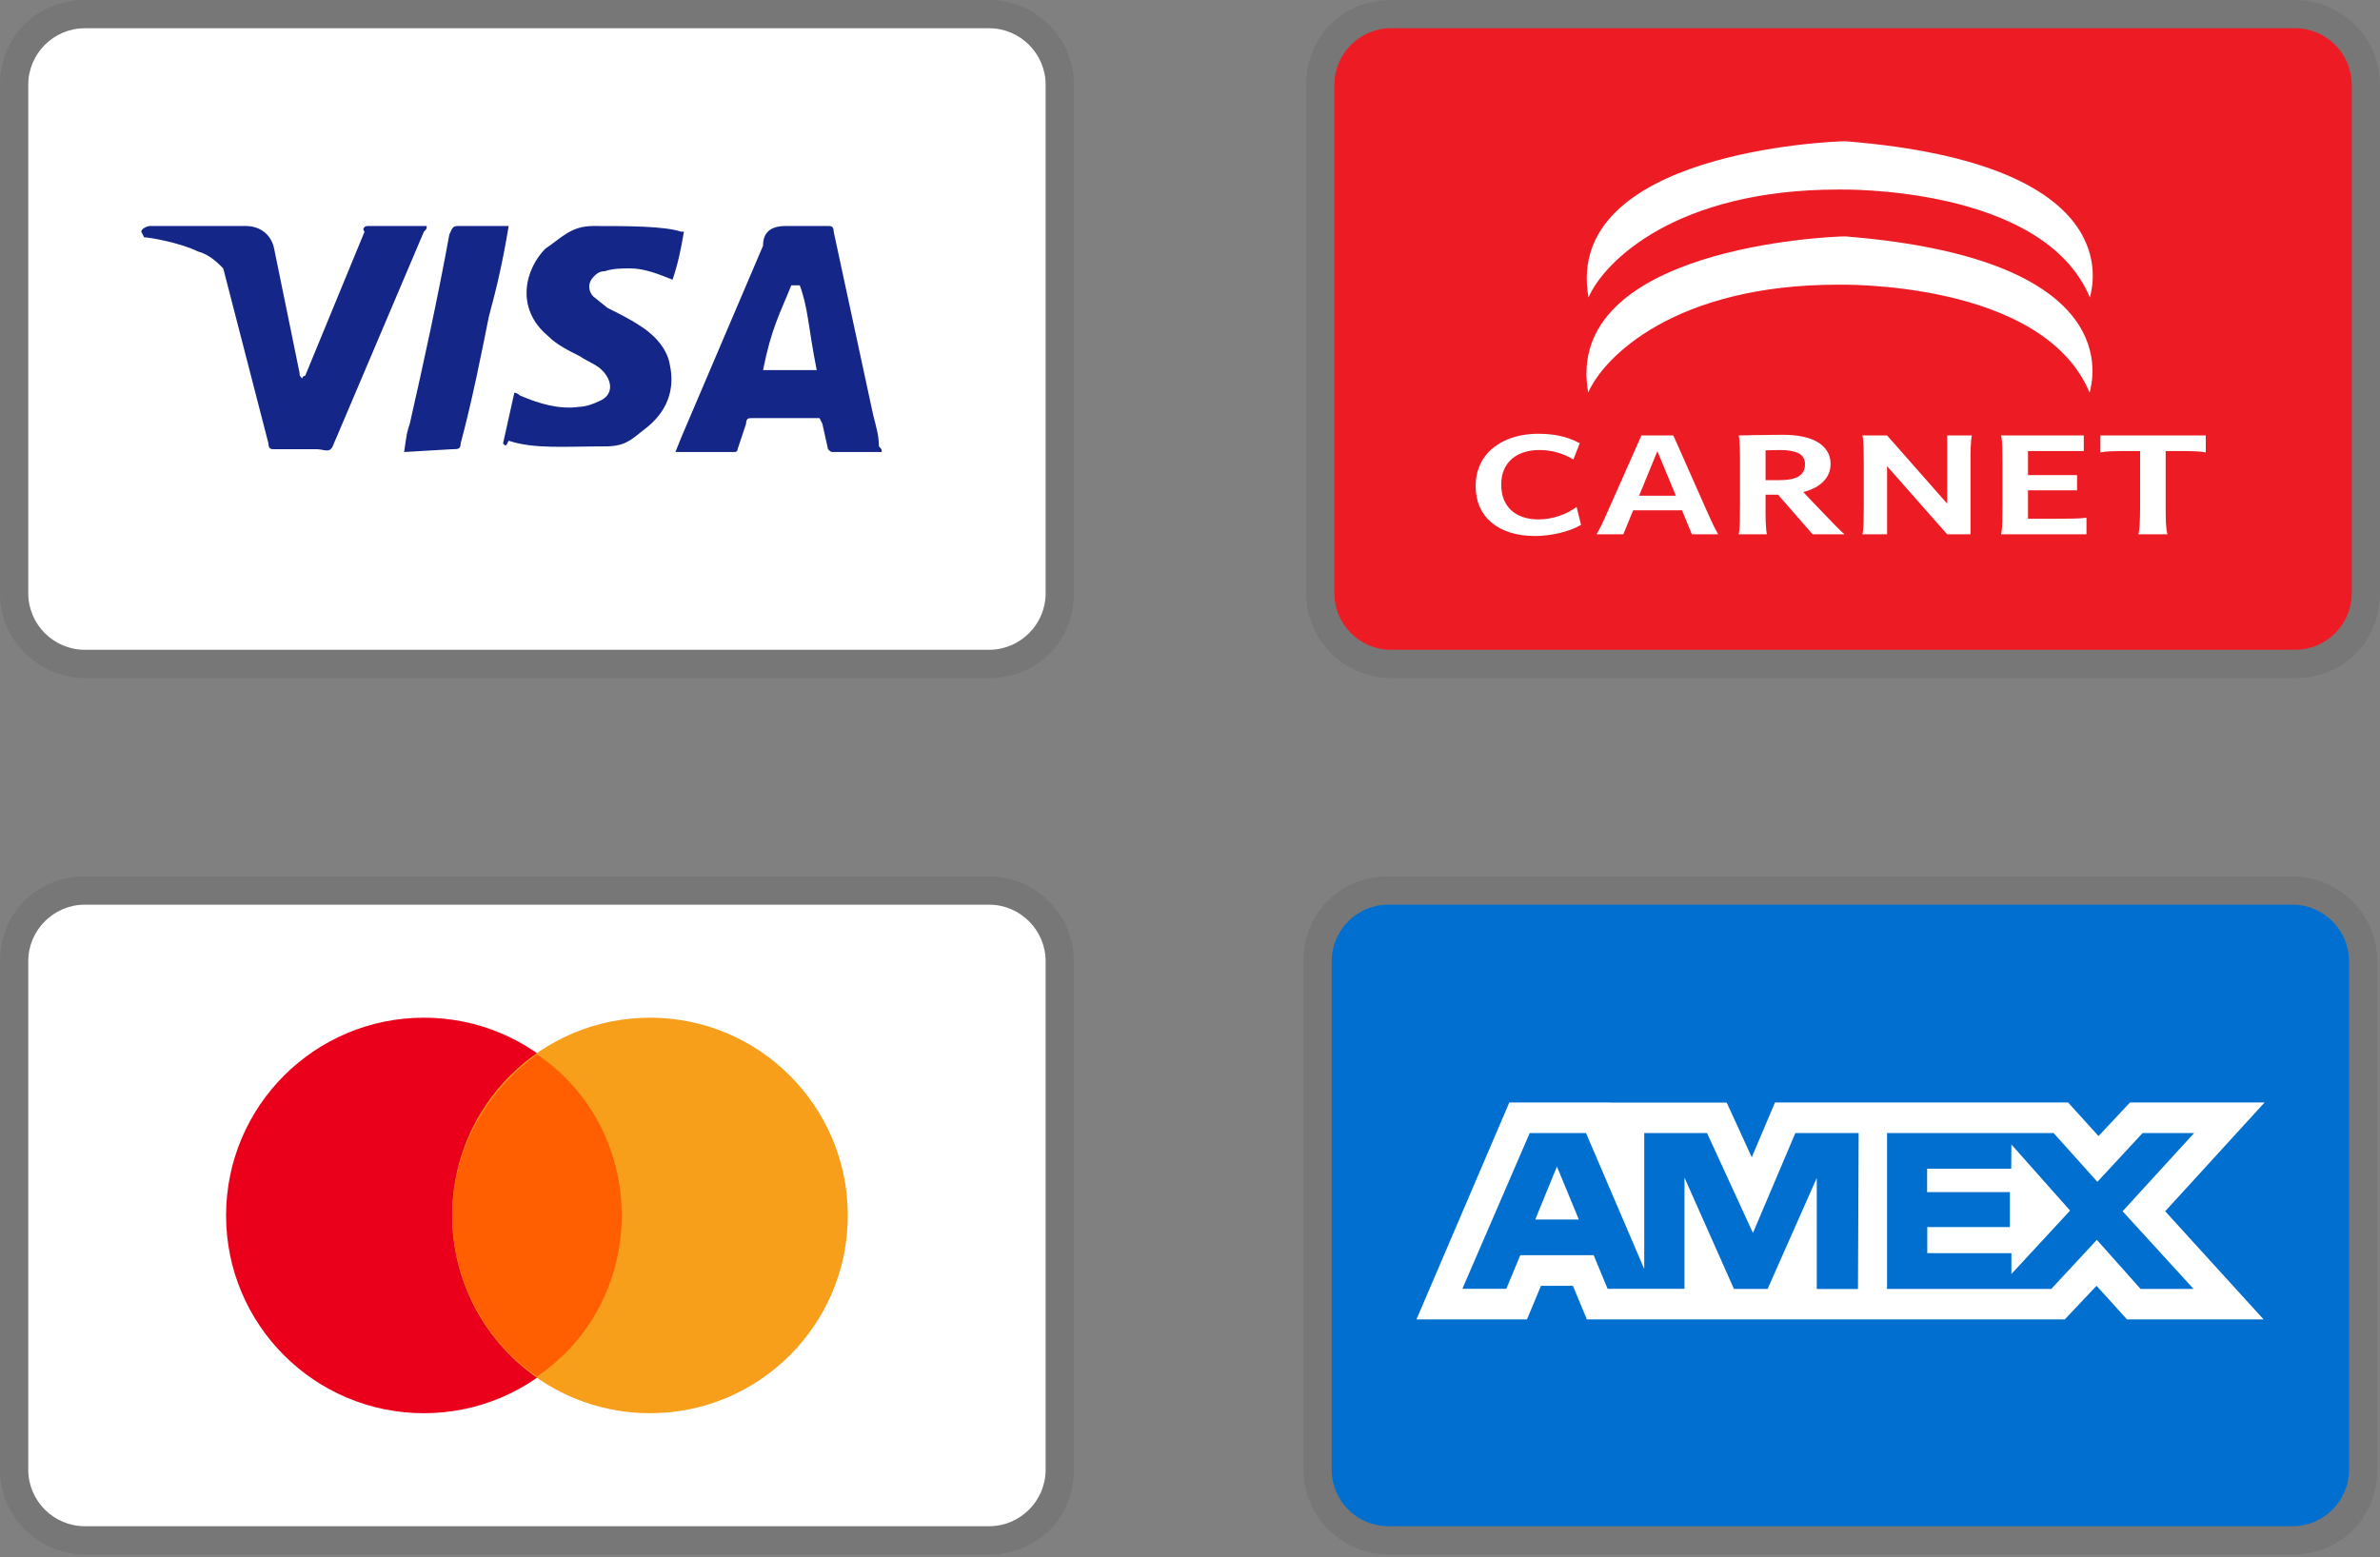 <svg width="712" height="466" viewBox="0 0 712 466" fill="none" xmlns="http://www.w3.org/2000/svg">
<rect x="0" y="0" width="712" height="466" fill="#808080" stroke="none"/>
<g clip-path="url(#clip0_103_29)">
<path opacity="0.07" d="M295.901 262.272H25.363C10.991 262.272 0 273.263 0 287.635V439.812C0 454.185 11.836 465.175 25.363 465.175H295.901C310.273 465.175 321.263 454.185 321.263 439.812V287.635C321.263 273.263 309.427 262.272 295.901 262.272Z" fill="black"/>
<path d="M295.9 270.726C305.2 270.726 312.809 278.335 312.809 287.635V439.812C312.809 449.112 305.2 456.721 295.9 456.721H25.363C16.063 456.721 8.454 449.112 8.454 439.812V287.635C8.454 278.335 16.063 270.726 25.363 270.726H295.9Z" fill="white"/>
<path d="M126.815 422.904C159.499 422.904 185.995 396.408 185.995 363.724C185.995 331.039 159.499 304.543 126.815 304.543C94.13 304.543 67.634 331.039 67.634 363.724C67.634 396.408 94.13 422.904 126.815 422.904Z" fill="#EB001B"/>
<path d="M194.449 422.904C227.133 422.904 253.629 396.408 253.629 363.724C253.629 331.039 227.133 304.543 194.449 304.543C161.765 304.543 135.269 331.039 135.269 363.724C135.269 396.408 161.765 422.904 194.449 422.904Z" fill="#F79E1B"/>
<path d="M185.995 363.724C185.995 343.434 175.849 325.68 160.632 315.535C145.414 326.525 135.269 344.279 135.269 363.724C135.269 383.169 145.414 401.769 160.632 411.914C175.849 401.769 185.995 384.015 185.995 363.724Z" fill="#FF5F00"/>
<g clip-path="url(#clip1_103_29)">
<path opacity="0.07" d="M295.901 0H25.363C10.991 0 0 10.991 0 25.363V177.54C0 191.913 11.836 202.903 25.363 202.903H295.901C310.273 202.903 321.263 191.913 321.263 177.54V25.363C321.263 10.991 309.427 0 295.901 0Z" fill="black"/>
<path d="M295.9 8.454C305.2 8.454 312.809 16.063 312.809 25.363V177.54C312.809 186.84 305.2 194.449 295.9 194.449H25.363C16.063 194.449 8.454 186.84 8.454 177.54V25.363C8.454 16.063 16.063 8.454 25.363 8.454H295.9Z" fill="white"/>
<path d="M239.257 85.388H236.72C233.339 93.843 230.802 98.07 228.266 110.751H244.329C241.793 98.07 241.793 92.152 239.257 85.388V85.388ZM263.774 135.269H249.402C248.556 135.269 248.556 135.269 247.711 134.423L246.02 126.814L245.175 125.124H224.884C224.039 125.124 223.194 125.124 223.194 126.814L220.657 134.423C220.657 135.269 219.812 135.269 219.812 135.269H202.058L203.749 131.042L228.266 73.552C228.266 69.325 230.802 67.634 235.03 67.634H247.711C248.556 67.634 249.402 67.634 249.402 69.325L261.238 124.278C262.083 127.66 262.929 130.196 262.929 133.578C263.774 134.423 263.774 134.423 263.774 135.269V135.269ZM150.487 132.732L153.868 117.515C154.714 117.515 155.559 118.36 155.559 118.36C161.477 120.896 167.395 122.587 173.313 121.742C175.004 121.742 177.54 120.896 179.231 120.051C183.458 118.36 183.458 114.133 180.077 110.751C178.386 109.06 175.849 108.215 173.313 106.524C169.931 104.833 166.55 103.142 164.013 100.606C153.868 92.152 157.25 80.316 163.168 74.398C168.241 71.016 170.777 67.634 177.54 67.634C187.685 67.634 198.676 67.634 203.749 69.325H204.594C203.749 74.398 202.903 78.625 201.212 83.697C196.985 82.007 192.758 80.316 188.531 80.316C185.995 80.316 183.458 80.316 180.922 81.161C179.231 81.161 178.386 82.007 177.54 82.852C175.849 84.543 175.849 87.079 177.54 88.77L181.767 92.152C185.149 93.843 188.531 95.534 191.067 97.224C195.294 99.761 199.521 103.988 200.367 109.06C202.058 116.669 199.521 123.433 192.758 128.505C188.531 131.887 186.84 133.578 180.922 133.578C169.086 133.578 159.786 134.423 152.177 131.887C151.332 133.578 151.332 133.578 150.487 132.732V132.732ZM120.896 135.269C121.742 129.351 121.742 129.351 122.587 126.814C126.814 108.215 131.042 88.77 134.423 70.171C135.269 68.48 135.269 67.634 136.96 67.634H152.177C150.487 77.779 148.796 85.388 146.259 94.688C143.723 107.369 141.187 120.051 137.805 132.732C137.805 134.423 136.96 134.423 135.269 134.423L120.896 135.269ZM42.272 69.325C42.272 68.48 43.962 67.634 44.808 67.634H73.552C77.779 67.634 81.161 70.171 82.007 74.398L89.616 111.597C89.616 112.442 89.616 112.442 90.461 113.288C90.461 112.442 91.306 112.442 91.306 112.442L109.06 69.325C108.215 68.48 109.06 67.634 109.906 67.634H127.66C127.66 68.48 127.66 68.48 126.814 69.325L100.606 131.042C99.761 132.732 99.761 133.578 98.915 134.423C98.07 135.269 96.379 134.423 94.688 134.423H82.007C81.161 134.423 80.316 134.423 80.316 132.732L66.789 80.316C65.098 78.625 62.562 76.089 59.18 75.243C54.108 72.707 44.808 71.016 43.117 71.016L42.272 69.325Z" fill="#142688"/>
</g>
<g clip-path="url(#clip2_103_29)">
<path opacity="0.07" d="M685.832 262.272H415.294C400.922 262.272 389.931 273.263 389.931 287.635V439.812C389.931 454.185 401.767 465.175 415.294 465.175H685.832C700.204 465.175 711.195 454.185 711.195 439.812V287.635C711.195 273.263 699.359 262.272 685.832 262.272Z" fill="black"/>
<path d="M685.832 270.726C695.132 270.726 702.74 278.335 702.74 287.635V439.812C702.74 449.112 695.132 456.721 685.832 456.721H415.294C405.995 456.721 398.386 449.112 398.386 439.812V287.635C398.386 278.335 405.995 270.726 415.294 270.726H685.832Z" fill="#006FCF"/>
<path d="M465.775 349.081L472.319 364.941H459.282L465.775 349.081ZM601.678 349.74H576.509V356.732H601.272V367.207H576.56V375.001H601.729V381.249L619.288 362.269L601.729 342.486L601.678 349.74ZM482.785 329.957H516.56L524.059 346.316L531.008 329.906H618.679L627.793 339.967L637.22 329.906H677.488L647.737 362.472L677.183 394.835H636.315L627.201 384.775L617.69 394.835H474.728L470.552 384.775H460.998L456.813 394.835H423.749L451.529 329.906H480.528L482.785 329.957ZM556.025 339.071H537.095L524.414 368.965L510.676 339.071H491.89V379.736L474.474 339.071H457.625L437.487 385.671H450.633L454.81 375.61H476.757L480.933 385.671H503.929V352.403L518.733 385.722H528.793L543.504 352.505V385.73H555.83L556.033 339.062L556.025 339.071ZM634.988 362.472L656.386 339.071H640.982L627.447 353.663L614.359 339.071H564.53V385.722H613.649L627.294 371.028L640.382 385.722H656.233L634.996 362.472H634.988Z" fill="white"/>
</g>
<g clip-path="url(#clip3_103_29)">
<path opacity="0.07" d="M686.637 0H416.099C401.727 0 390.737 10.991 390.737 25.363V177.54C390.737 191.913 402.573 202.903 416.099 202.903H686.637C701.009 202.903 712 191.913 712 177.54V25.363C712 10.991 700.164 0 686.637 0Z" fill="black"/>
<path d="M686.637 8.454C695.937 8.454 703.546 16.063 703.546 25.363V177.54C703.546 186.84 695.937 194.449 686.637 194.449H416.099C406.8 194.449 399.191 186.84 399.191 177.54V25.363C399.191 16.063 406.8 8.454 416.099 8.454H686.637Z" fill="#ED1C24"/>
<path d="M472.99 157.059C472.167 157.559 471.201 158.018 470.092 158.437C469.001 158.842 467.847 159.193 466.631 159.49C465.414 159.774 464.171 159.997 462.901 160.159C461.649 160.321 460.451 160.402 459.306 160.402C456.533 160.402 454.038 160.058 451.82 159.369C449.619 158.666 447.75 157.673 446.212 156.39C444.673 155.093 443.493 153.527 442.67 151.69C441.865 149.852 441.462 147.793 441.462 145.51C441.462 143.767 441.686 142.173 442.133 140.728C442.598 139.269 443.242 137.959 444.065 136.797C444.906 135.636 445.899 134.623 447.043 133.758C448.188 132.88 449.449 132.151 450.827 131.57C452.222 130.976 453.698 130.537 455.254 130.253C456.828 129.956 458.447 129.807 460.111 129.807C461.345 129.807 462.508 129.861 463.599 129.969C464.69 130.064 465.736 130.226 466.738 130.455C467.758 130.672 468.742 130.962 469.69 131.327C470.656 131.678 471.622 132.117 472.588 132.644L470.709 137.506C468.992 136.493 467.302 135.771 465.638 135.339C463.992 134.893 462.284 134.67 460.513 134.67C458.885 134.67 457.374 134.886 455.978 135.318C454.583 135.75 453.376 136.399 452.356 137.263C451.337 138.128 450.541 139.208 449.968 140.505C449.396 141.788 449.109 143.288 449.109 145.003C449.109 146.638 449.36 148.103 449.861 149.4C450.38 150.683 451.113 151.777 452.061 152.682C453.027 153.574 454.199 154.256 455.576 154.729C456.953 155.202 458.51 155.438 460.245 155.438C461.247 155.438 462.266 155.35 463.304 155.175C464.341 154.999 465.352 154.749 466.336 154.425C467.337 154.087 468.285 153.689 469.18 153.229C470.092 152.77 470.915 152.257 471.648 151.69L472.99 157.059Z" fill="white"/>
<path d="M490.35 148.346H501.352L495.824 135.014L490.35 148.346ZM503.176 152.703H488.579L485.628 159.895H477.632C477.865 159.49 478.097 159.065 478.33 158.619C478.58 158.173 478.839 157.673 479.108 157.12C479.376 156.566 479.671 155.931 479.993 155.215C480.315 154.499 480.691 153.662 481.12 152.703L491.048 130.314H500.6L510.528 152.703C510.957 153.648 511.333 154.479 511.655 155.195C511.977 155.911 512.272 156.552 512.541 157.12C512.827 157.673 513.086 158.173 513.319 158.619C513.551 159.065 513.784 159.49 514.016 159.895H506.154L503.176 152.703Z" fill="white"/>
<path d="M528.184 151.082C528.184 152.081 528.184 153.027 528.184 153.918C528.202 154.81 528.219 155.634 528.237 156.39C528.273 157.147 528.318 157.822 528.371 158.416C528.425 159.011 528.497 159.504 528.586 159.895H520.134C520.331 159.085 520.447 157.917 520.483 156.39C520.519 154.85 520.536 153.081 520.536 151.082V136.737C520.536 135.791 520.519 134.913 520.483 134.103C520.465 133.279 520.429 132.542 520.375 131.894C520.322 131.246 520.241 130.719 520.134 130.314C521.529 130.287 522.978 130.253 524.481 130.212C525.769 130.185 527.209 130.165 528.801 130.152C530.393 130.125 531.976 130.111 533.55 130.111C535.643 130.111 537.548 130.293 539.265 130.658C541 131.009 542.485 131.55 543.719 132.279C544.954 132.995 545.911 133.9 546.59 134.994C547.288 136.088 547.637 137.365 547.637 138.823C547.637 139.945 547.431 140.958 547.02 141.863C546.608 142.754 546.036 143.551 545.302 144.254C544.587 144.956 543.728 145.557 542.727 146.057C541.743 146.543 540.661 146.942 539.48 147.252C539.981 147.779 540.598 148.434 541.331 149.218C542.065 149.988 542.843 150.805 543.666 151.669C544.506 152.534 545.356 153.412 546.215 154.303C547.073 155.195 547.869 156.025 548.603 156.795C549.354 157.552 550.007 158.207 550.562 158.761C551.134 159.315 551.545 159.693 551.796 159.895H542.27L531.913 148.042H528.184V151.082ZM528.184 143.686H532.343C533.523 143.686 534.579 143.605 535.509 143.443C536.457 143.281 537.262 143.018 537.924 142.653C538.586 142.275 539.095 141.782 539.453 141.174C539.811 140.566 539.99 139.816 539.99 138.925C539.99 137.398 539.355 136.311 538.085 135.663C536.815 135.001 534.99 134.67 532.611 134.67C532.092 134.67 531.636 134.677 531.242 134.69C530.849 134.69 530.482 134.697 530.142 134.71C529.802 134.71 529.481 134.717 529.176 134.731C528.872 134.744 528.541 134.758 528.184 134.771V143.686Z" fill="white"/>
<path d="M564.541 139.512V159.895H557.162C557.359 159.085 557.475 157.917 557.511 156.39C557.547 154.85 557.565 153.081 557.565 151.082V139.127C557.565 137.128 557.547 135.366 557.511 133.839C557.475 132.299 557.359 131.124 557.162 130.314H564.541L582.519 150.717V130.314H589.897C589.808 130.719 589.736 131.219 589.683 131.813C589.629 132.407 589.584 133.083 589.549 133.839C589.531 134.582 589.513 135.399 589.495 136.291C589.495 137.182 589.495 138.128 589.495 139.127V159.895H582.519L564.541 139.512Z" fill="white"/>
<path d="M621.371 142.167V146.725H606.694V155.235H613.617C616.193 155.235 618.33 155.222 620.03 155.195C621.747 155.168 623.133 155.08 624.189 154.931V159.895H598.645C598.841 159.085 598.958 157.917 598.993 156.39C599.029 154.85 599.047 153.081 599.047 151.082V139.127C599.047 137.128 599.029 135.366 598.993 133.839C598.958 132.299 598.841 131.124 598.645 130.314H623.384V134.974H606.694V142.167H621.371Z" fill="white"/>
<path d="M659.875 130.314V135.379C658.91 135.203 657.908 135.095 656.87 135.055C655.833 135.001 654.768 134.974 653.677 134.974H647.882V151.527C647.882 153.419 647.908 155.093 647.962 156.552C648.034 158.011 648.186 159.126 648.418 159.895H639.698C639.93 159.126 640.073 158.011 640.127 156.552C640.199 155.093 640.234 153.419 640.234 151.527V134.974H634.546C633.473 134.974 632.408 135.001 631.353 135.055C630.315 135.095 629.314 135.203 628.348 135.379V130.314H659.875Z" fill="white"/>
<path d="M549.909 85.189C501.298 85.189 479.796 106.718 475.122 117.483C467.473 74.141 547.36 70.741 552.034 70.741C636.595 77.54 625.972 114.084 625.122 117.483C611.099 83.914 550.759 85.189 549.909 85.189Z" fill="white"/>
<path d="M550 56.719C501.388 56.719 479.887 78.249 475.213 89.013C467.564 45.671 547.451 42.272 552.125 42.272C636.686 49.07 626.062 85.614 625.213 89.013C611.19 55.444 550.85 56.719 550 56.719Z" fill="white"/>
</g>
</g>
<defs>
<clipPath id="clip0_103_29">
<rect width="712" height="465.18" fill="white"/>
</clipPath>
<clipPath id="clip1_103_29">
<rect width="321.263" height="202.903" fill="white"/>
</clipPath>
<clipPath id="clip2_103_29">
<rect width="321.263" height="202.903" fill="white" transform="translate(389.931 262.272)"/>
</clipPath>
<clipPath id="clip3_103_29">
<rect width="321.263" height="202.903" fill="white" transform="translate(390.737)"/>
</clipPath>
</defs>
</svg>

